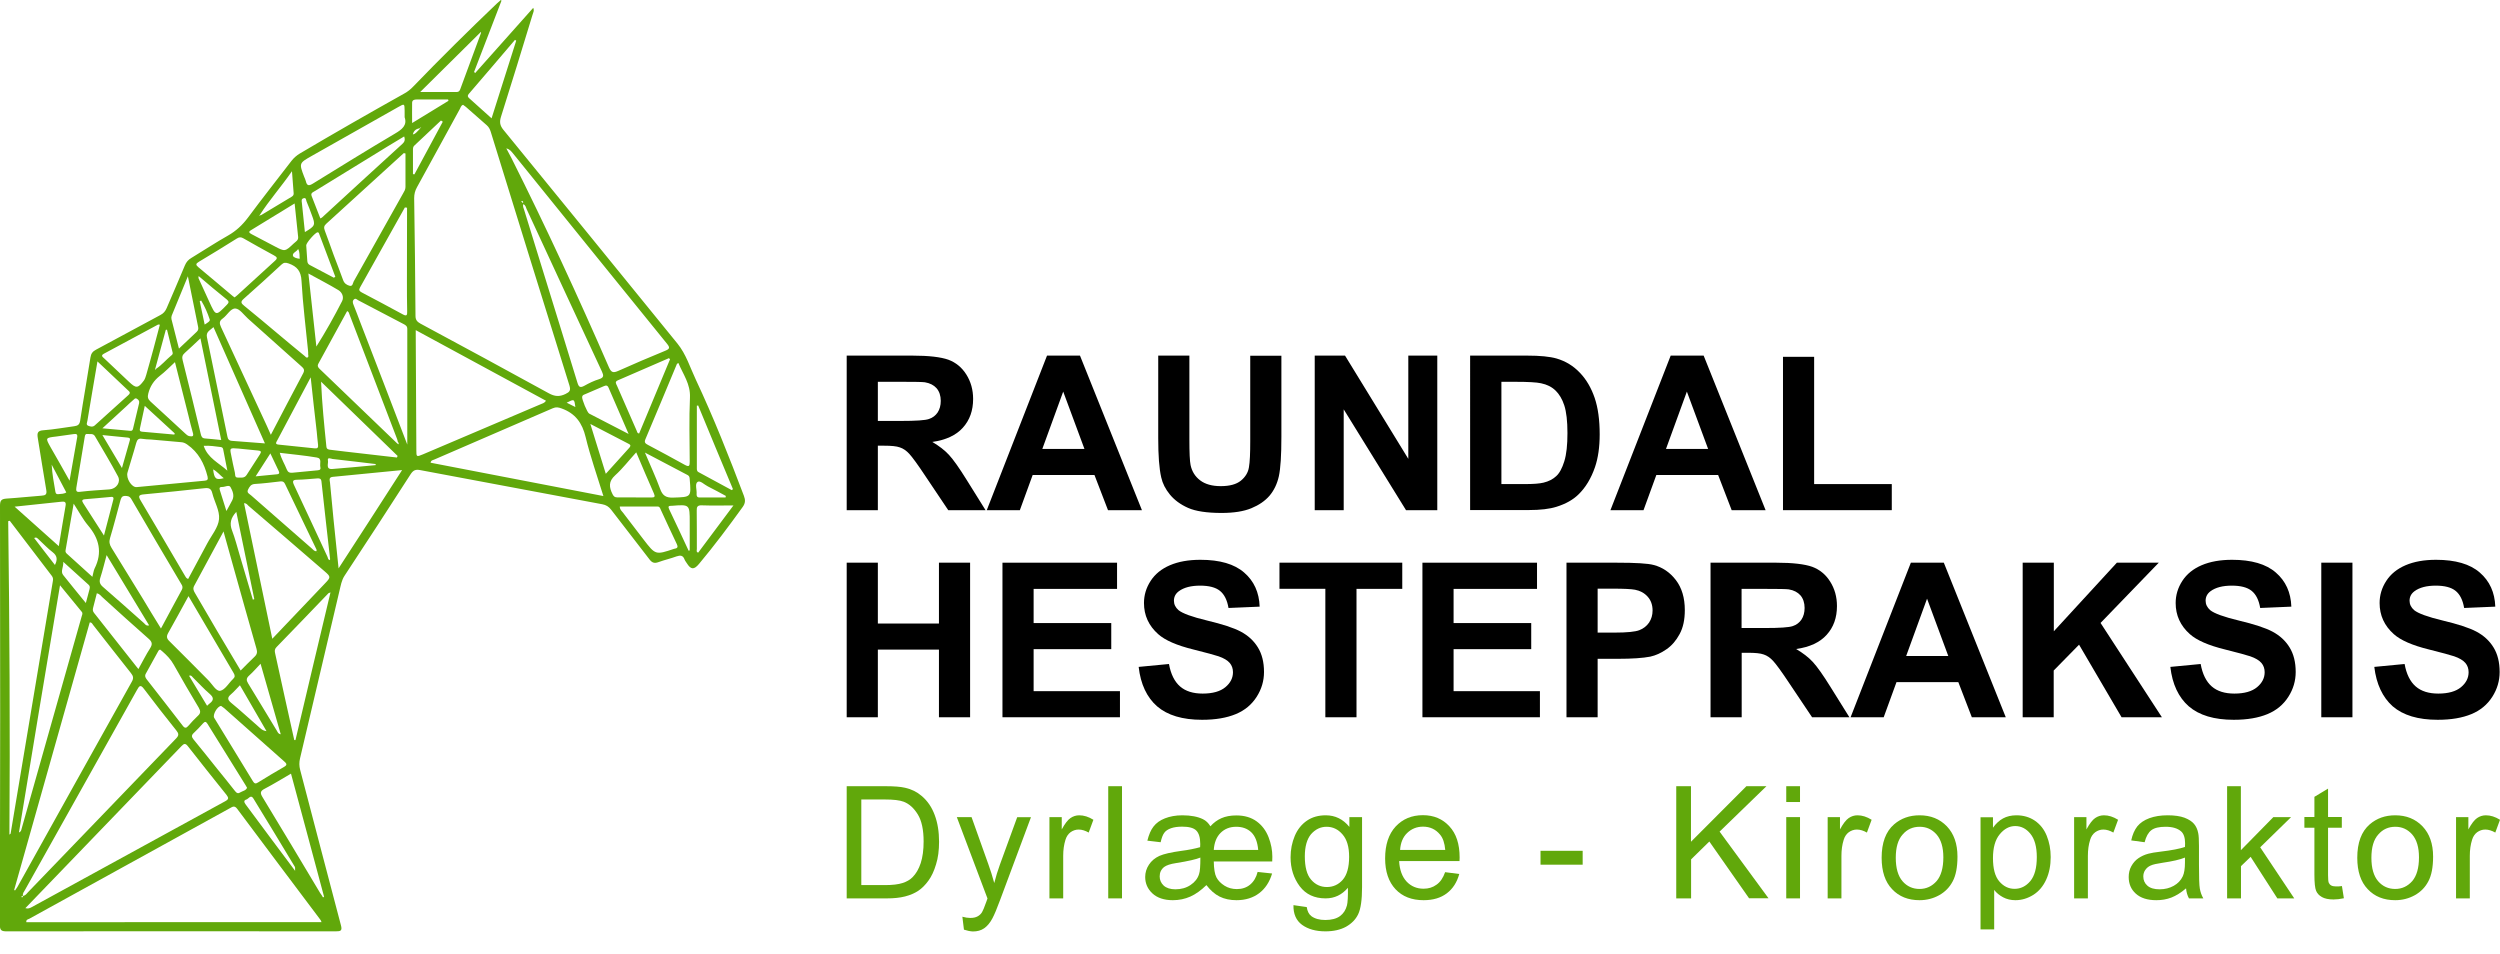 <?xml version="1.0" encoding="utf-8"?>
<!-- Generator: Adobe Illustrator 25.2.3, SVG Export Plug-In . SVG Version: 6.00 Build 0)  -->
<svg version="1.1" id="Layer_1" xmlns="http://www.w3.org/2000/svg" xmlns:xlink="http://www.w3.org/1999/xlink" x="0px" y="0px"
	 viewBox="0 0 2070.4 790" style="enable-background:new 0 0 2070.4 790;" xml:space="preserve">
<style type="text/css">
	.st0{fill:#61A80B;}
</style>
<g>
	<g>
		<path d="M701.2,422.5v-128h54.4c13.7,0,23.6,1.2,29.8,3.4c6.2,2.3,11.2,6.4,14.9,12.3c3.7,5.9,5.6,12.6,5.6,20.2
			c0,9.6-2.8,17.5-8.5,23.8c-5.6,6.3-14.1,10.2-25.3,11.8c5.6,3.3,10.2,6.8,13.8,10.7c3.6,3.9,8.5,10.8,14.7,20.8l15.6,25h-30.9
			l-18.7-27.9c-6.6-10-11.2-16.2-13.6-18.8c-2.4-2.6-5-4.4-7.8-5.3c-2.7-1-7.1-1.4-13-1.4H727v53.4H701.2z M727,348.6h19.1
			c12.4,0,20.1-0.5,23.2-1.6c3.1-1,5.5-2.9,7.2-5.4c1.7-2.6,2.6-5.8,2.6-9.6c0-4.3-1.2-7.8-3.4-10.4c-2.3-2.6-5.5-4.3-9.7-5
			c-2.1-0.3-8.4-0.4-18.9-0.4H727V348.6z"/>
		<path d="M945.7,422.5h-28.1l-11.2-29.1h-51.2l-10.6,29.1h-27.4l49.9-128h27.3L945.7,422.5z M898.1,371.8l-17.6-47.5l-17.3,47.5
			H898.1z"/>
		<path d="M959.2,294.5H985v69.3c0,11,0.3,18.1,1,21.4c1.1,5.2,3.7,9.4,7.9,12.6c4.2,3.2,9.9,4.8,17.1,4.8c7.3,0,12.9-1.5,16.6-4.5
			c3.7-3,6-6.7,6.7-11c0.8-4.4,1.1-11.6,1.1-21.7v-70.8h25.8v67.2c0,15.4-0.7,26.2-2.1,32.6c-1.4,6.3-4,11.7-7.7,16.1
			c-3.8,4.4-8.8,7.8-15.1,10.4c-6.3,2.6-14.5,3.9-24.6,3.9c-12.2,0-21.5-1.4-27.8-4.2c-6.3-2.8-11.3-6.5-15-11
			c-3.7-4.5-6.1-9.2-7.2-14.2c-1.7-7.3-2.5-18.2-2.5-32.5V294.5z"/>
		<path d="M1088.8,422.5v-128h25.1l52.4,85.5v-85.5h24v128h-25.9l-51.6-83.5v83.5H1088.8z"/>
		<path d="M1217.5,294.5h47.2c10.7,0,18.8,0.8,24.4,2.4c7.5,2.2,13.9,6.1,19.3,11.8c5.4,5.6,9.4,12.6,12.2,20.7
			c2.8,8.2,4.2,18.3,4.2,30.3c0,10.5-1.3,19.6-3.9,27.2c-3.2,9.3-7.8,16.9-13.7,22.6c-4.5,4.4-10.5,7.8-18.2,10.2
			c-5.7,1.8-13.3,2.7-22.9,2.7h-48.6V294.5z M1243.4,316.1v84.8h19.3c7.2,0,12.4-0.4,15.6-1.2c4.2-1,7.7-2.8,10.4-5.3
			c2.8-2.5,5-6.6,6.8-12.4s2.6-13.5,2.6-23.4c0-9.9-0.9-17.5-2.6-22.8c-1.7-5.3-4.2-9.4-7.3-12.4c-3.1-3-7.1-5-12-6
			c-3.6-0.8-10.7-1.2-21.2-1.2H1243.4z"/>
		<path d="M1462.2,422.5h-28.1l-11.2-29.1h-51.2l-10.6,29.1h-27.4l49.9-128h27.3L1462.2,422.5z M1414.6,371.8l-17.6-47.5l-17.3,47.5
			H1414.6z"/>
		<path d="M1476.6,422.5V295.5h25.8v105.4h64.3v21.6H1476.6z"/>
		<path d="M701.2,594V466H727v50.4h50.6V466h25.8v128h-25.8v-56H727v56H701.2z"/>
		<path d="M830.2,594V466h94.9v21.7h-69.1V516h64.3v21.6h-64.3v34.8h71.5V594H830.2z"/>
		<path d="M943,552.3l25.1-2.4c1.5,8.4,4.6,14.6,9.2,18.6c4.6,4,10.9,5.9,18.7,5.9c8.3,0,14.6-1.8,18.8-5.3
			c4.2-3.5,6.3-7.6,6.3-12.4c0-3-0.9-5.6-2.7-7.7c-1.8-2.1-4.9-4-9.3-5.5c-3-1-9.9-2.9-20.7-5.6c-13.9-3.4-23.6-7.7-29.2-12.7
			c-7.9-7-11.8-15.6-11.8-25.8c0-6.5,1.8-12.6,5.5-18.3c3.7-5.7,9-10,16-13c7-3,15.4-4.5,25.2-4.5c16.1,0,28.2,3.5,36.3,10.6
			c8.1,7,12.4,16.4,12.8,28.2l-25.8,1.1c-1.1-6.6-3.5-11.3-7.1-14.2c-3.6-2.9-9.1-4.3-16.4-4.3c-7.5,0-13.4,1.5-17.6,4.6
			c-2.7,2-4.1,4.6-4.1,7.9c0,3,1.3,5.6,3.8,7.8c3.3,2.7,11.2,5.6,23.7,8.6s21.9,6,27.9,9.2c6,3.2,10.7,7.5,14.1,13
			c3.4,5.5,5.1,12.3,5.1,20.4c0,7.3-2,14.2-6.1,20.6c-4.1,6.4-9.8,11.2-17.3,14.3c-7.5,3.1-16.7,4.7-27.9,4.7
			c-16.2,0-28.6-3.7-37.3-11.2C949.8,577.5,944.6,566.6,943,552.3z"/>
		<path d="M1097.6,594V487.6h-38V466h101.7v21.7h-37.9V594H1097.6z"/>
		<path d="M1178,594V466h94.9v21.7h-69.1V516h64.3v21.6h-64.3v34.8h71.5V594H1178z"/>
		<path d="M1297.3,594V466h41.5c15.7,0,26,0.6,30.7,1.9c7.3,1.9,13.5,6.1,18.4,12.5c4.9,6.4,7.4,14.7,7.4,24.9
			c0,7.9-1.4,14.5-4.3,19.8c-2.9,5.4-6.5,9.6-10.9,12.6c-4.4,3.1-8.9,5.1-13.4,6.1c-6.2,1.2-15.1,1.8-26.8,1.8h-16.8V594H1297.3z
			 M1323.1,487.6v36.3h14.1c10.2,0,17-0.7,20.4-2c3.4-1.3,6.1-3.4,8.1-6.3c1.9-2.9,2.9-6.2,2.9-10c0-4.7-1.4-8.5-4.1-11.5
			c-2.7-3-6.2-4.9-10.4-5.7c-3.1-0.6-9.3-0.9-18.6-0.9H1323.1z"/>
		<path d="M1416.6,594V466h54.4c13.7,0,23.6,1.2,29.8,3.4c6.2,2.3,11.2,6.4,14.9,12.3c3.7,5.9,5.6,12.6,5.6,20.2
			c0,9.6-2.8,17.5-8.5,23.8c-5.6,6.3-14.1,10.2-25.3,11.8c5.6,3.3,10.2,6.8,13.8,10.7c3.6,3.9,8.5,10.8,14.7,20.8l15.6,25h-30.9
			l-18.7-27.9c-6.6-10-11.2-16.2-13.6-18.8c-2.4-2.6-5-4.4-7.8-5.3c-2.7-1-7.1-1.4-13-1.4h-5.2V594H1416.6z M1442.4,520.1h19.1
			c12.4,0,20.1-0.5,23.2-1.6c3.1-1,5.5-2.9,7.2-5.4c1.7-2.6,2.6-5.8,2.6-9.6c0-4.3-1.2-7.8-3.4-10.4c-2.3-2.6-5.5-4.3-9.7-5
			c-2.1-0.3-8.4-0.4-18.9-0.4h-20.2V520.1z"/>
		<path d="M1661.1,594H1633l-11.2-29.1h-51.2l-10.6,29.1h-27.4l49.9-128h27.3L1661.1,594z M1613.5,543.3l-17.6-47.5l-17.3,47.5
			H1613.5z"/>
		<path d="M1675.1,594V466h25.8v56.8l52.2-56.8h34.7l-48.2,49.9l50.8,78.1h-33.4l-35.2-60.1l-21,21.4V594H1675.1z"/>
		<path d="M1797.4,552.3l25.1-2.4c1.5,8.4,4.6,14.6,9.2,18.6c4.6,4,10.9,5.9,18.7,5.9c8.3,0,14.6-1.8,18.8-5.3
			c4.2-3.5,6.3-7.6,6.3-12.4c0-3-0.9-5.6-2.7-7.7c-1.8-2.1-4.9-4-9.3-5.5c-3-1-9.9-2.9-20.7-5.6c-13.9-3.4-23.6-7.7-29.2-12.7
			c-7.9-7-11.8-15.6-11.8-25.8c0-6.5,1.8-12.6,5.5-18.3c3.7-5.7,9-10,16-13c7-3,15.4-4.5,25.2-4.5c16.1,0,28.2,3.5,36.3,10.6
			c8.1,7,12.4,16.4,12.8,28.2l-25.8,1.1c-1.1-6.6-3.5-11.3-7.1-14.2c-3.6-2.9-9.1-4.3-16.4-4.3c-7.5,0-13.4,1.5-17.6,4.6
			c-2.7,2-4.1,4.6-4.1,7.9c0,3,1.3,5.6,3.8,7.8c3.3,2.7,11.2,5.6,23.7,8.6s21.9,6,27.9,9.2c6,3.2,10.7,7.5,14.1,13
			c3.4,5.5,5.1,12.3,5.1,20.4c0,7.3-2,14.2-6.1,20.6c-4.1,6.4-9.8,11.2-17.3,14.3c-7.5,3.1-16.7,4.7-27.9,4.7
			c-16.2,0-28.6-3.7-37.3-11.2C1804.2,577.5,1799,566.6,1797.4,552.3z"/>
		<path d="M1922.4,594V466h25.8v128H1922.4z"/>
		<path d="M1966.3,552.3l25.1-2.4c1.5,8.4,4.6,14.6,9.2,18.6c4.6,4,10.9,5.9,18.7,5.9c8.3,0,14.6-1.8,18.8-5.3
			c4.2-3.5,6.3-7.6,6.3-12.4c0-3-0.9-5.6-2.7-7.7c-1.8-2.1-4.9-4-9.3-5.5c-3-1-9.9-2.9-20.7-5.6c-13.9-3.4-23.6-7.7-29.2-12.7
			c-7.9-7-11.8-15.6-11.8-25.8c0-6.5,1.8-12.6,5.5-18.3c3.7-5.7,9-10,16-13c7-3,15.4-4.5,25.2-4.5c16.1,0,28.2,3.5,36.3,10.6
			c8.1,7,12.4,16.4,12.8,28.2l-25.8,1.1c-1.1-6.6-3.5-11.3-7.1-14.2c-3.6-2.9-9.1-4.3-16.4-4.3c-7.5,0-13.4,1.5-17.6,4.6
			c-2.7,2-4.1,4.6-4.1,7.9c0,3,1.3,5.6,3.8,7.8c3.3,2.7,11.2,5.6,23.7,8.6s21.9,6,27.9,9.2c6,3.2,10.7,7.5,14.1,13
			c3.4,5.5,5.1,12.3,5.1,20.4c0,7.3-2,14.2-6.1,20.6c-4.1,6.4-9.8,11.2-17.3,14.3c-7.5,3.1-16.7,4.7-27.9,4.7
			c-16.2,0-28.6-3.7-37.3-11.2C1973.2,577.5,1968,566.6,1966.3,552.3z"/>
	</g>
	<g>
		<path class="st0" d="M701.2,744v-92.9h31.9c7.2,0,12.7,0.4,16.5,1.3c5.3,1.2,9.8,3.4,13.6,6.7c4.9,4.1,8.5,9.4,10.9,15.9
			c2.4,6.4,3.6,13.8,3.6,22.1c0,7.1-0.8,13.3-2.5,18.7c-1.6,5.4-3.7,10-6.3,13.5c-2.6,3.6-5.4,6.4-8.4,8.4c-3,2-6.7,3.6-11,4.7
			c-4.3,1.1-9.3,1.6-14.9,1.6H701.2z M713.4,733h19.7c6.1,0,10.9-0.6,14.3-1.7c3.5-1.1,6.2-2.7,8.3-4.8c2.9-2.9,5.2-6.8,6.8-11.7
			c1.6-4.9,2.4-10.9,2.4-17.9c0-9.7-1.6-17.2-4.8-22.4c-3.2-5.2-7-8.7-11.6-10.5c-3.3-1.3-8.6-1.9-15.8-1.9h-19.4V733z"/>
		<path class="st0" d="M798.3,769.9l-1.3-10.7c2.5,0.7,4.6,1,6.5,1c2.5,0,4.5-0.4,6.1-1.3c1.5-0.8,2.8-2,3.7-3.5
			c0.7-1.1,1.9-4,3.5-8.5c0.2-0.6,0.5-1.6,1-2.8l-25.4-67.4h12.2l13.9,39c1.8,4.9,3.4,10.1,4.9,15.6c1.3-5.2,2.9-10.3,4.7-15.3
			l14.3-39.2h11.4l-25.5,68.4c-2.7,7.4-4.9,12.5-6.4,15.3c-2,3.8-4.3,6.5-6.9,8.3c-2.6,1.8-5.7,2.6-9.3,2.6
			C803.5,771.3,801,770.8,798.3,769.9z"/>
		<path class="st0" d="M869.1,744v-67.3h10.2v10.2c2.6-4.8,5-7.9,7.2-9.4c2.2-1.5,4.6-2.3,7.3-2.3c3.8,0,7.7,1.2,11.7,3.7l-3.9,10.6
			c-2.8-1.6-5.6-2.5-8.3-2.5c-2.5,0-4.7,0.8-6.7,2.2c-2,1.5-3.4,3.6-4.2,6.2c-1.3,4.1-1.9,8.5-1.9,13.3V744H869.1z"/>
		<path class="st0" d="M917.8,744v-92.9h11.4V744H917.8z"/>
		<path class="st0" d="M1053.5,723.4c-2.1,7.1-5.7,12.5-10.7,16.3c-5,3.8-11.3,5.8-18.8,5.8c-5.3,0-10-1-14-3c-4-2-7.6-5.2-10.9-9.5
			c-4.4,4.3-8.8,7.5-13.3,9.5c-4.5,2-9.3,3-14.5,3c-7.2,0-12.9-1.9-16.9-5.6c-4-3.7-6-8.3-6-13.6c0-3.6,1-7,3.1-10.2
			c2.1-3.2,5-5.6,8.7-7.3c3.7-1.6,9.7-3,17.8-4.1c6.3-0.8,11.6-1.9,15.9-3.1c0-1.1,0.1-1.9,0.1-2.6c0-5.3-1.1-9-3.3-11.2
			s-6.1-3.2-11.6-3.2c-3.7,0-6.7,0.4-9.3,1.3c-2.5,0.9-4.4,2.1-5.6,3.8c-1.2,1.6-2.2,4.2-3,7.8l-11-1.3c1.2-4.9,2.9-8.9,5.1-11.7
			c2.2-2.9,5.4-5.2,9.5-6.8c4.1-1.6,8.9-2.5,14.4-2.5c7,0,12.7,1.1,17,3.2c2.5,1.2,4.6,3.2,6.2,5.9c2.7-3,5.7-5.2,9.1-6.7
			c3.4-1.5,7.5-2.3,12.4-2.3c6.8,0,12.4,1.7,16.9,5c4.5,3.3,7.7,7.7,9.8,13.1c2.1,5.4,3.1,10.8,3.1,16.1c0,0.8,0,2.1-0.1,3.9h-48.4
			c0.1,6.1,0.8,10.5,2.2,13.2c1.4,2.7,3.7,5,6.7,6.9s6.5,2.8,10.2,2.8c4.3,0,8-1.2,11-3.7c3-2.5,5.1-6,6.2-10.5L1053.5,723.4z
			 M994.1,710.2c-3.3,1.4-10.1,3-20.3,4.6c-4.6,0.7-7.8,1.8-9.7,3.2c-2.5,2-3.7,4.6-3.7,7.8c0,3,1.1,5.5,3.3,7.6
			c2.2,2,5.5,3.1,9.7,3.1c4.8,0,9.1-1.2,12.6-3.6c3.6-2.4,5.9-5.4,7-9C993.8,721.7,994.1,717.2,994.1,710.2z M1005.2,703.9h36.8
			c-0.6-6.7-2.5-11.5-5.7-14.6c-3.2-3.1-7.4-4.6-12.5-4.6c-5.3,0-9.6,1.7-13,5.1C1007.5,693.1,1005.6,697.8,1005.2,703.9z"/>
		<path class="st0" d="M1071.2,749.6l11,1.6c0.5,3.4,1.7,5.9,3.8,7.5c2.8,2.1,6.7,3.2,11.5,3.2c5.3,0,9.3-1.1,12.2-3.2
			c2.9-2.1,4.8-5.1,5.8-8.9c0.6-2.3,0.9-7.2,0.8-14.6c-5,5.9-11.1,8.8-18.5,8.8c-9.2,0-16.3-3.3-21.4-10c-5-6.7-7.6-14.7-7.6-24
			c0-6.4,1.2-12.3,3.5-17.8c2.3-5.4,5.7-9.6,10.1-12.6c4.4-3,9.6-4.4,15.5-4.4c7.9,0,14.4,3.2,19.6,9.6v-8.1h10.5v58.1
			c0,10.5-1.1,17.9-3.2,22.3c-2.1,4.4-5.5,7.8-10.1,10.4c-4.6,2.5-10.3,3.8-17,3.8c-8,0-14.4-1.8-19.4-5.4
			C1073.4,762.3,1071,756.8,1071.2,749.6z M1080.6,709.2c0,8.8,1.7,15.3,5.2,19.3c3.5,4.1,7.9,6.1,13.1,6.1c5.2,0,9.6-2,13.1-6
			c3.5-4,5.3-10.4,5.3-19c0-8.2-1.8-14.4-5.5-18.6c-3.6-4.2-8-6.3-13.2-6.3c-5,0-9.3,2.1-12.9,6.2
			C1082.4,694.9,1080.6,701,1080.6,709.2z"/>
		<path class="st0" d="M1196.8,722.3l11.7,1.5c-1.9,6.9-5.3,12.2-10.3,16c-5,3.8-11.4,5.7-19.2,5.7c-9.8,0-17.6-3-23.3-9.1
			s-8.6-14.6-8.6-25.5c0-11.3,2.9-20.1,8.7-26.4c5.8-6.2,13.3-9.4,22.6-9.4c9,0,16.3,3.1,21.9,9.2c5.7,6.1,8.5,14.7,8.5,25.8
			c0,0.7,0,1.7-0.1,3h-50c0.4,7.4,2.5,13,6.2,17c3.7,3.9,8.4,5.9,14,5.9c4.2,0,7.7-1.1,10.7-3.3
			C1192.7,730.6,1195.1,727.1,1196.8,722.3z M1159.5,703.9h37.4c-0.5-5.7-1.9-9.9-4.3-12.7c-3.6-4.4-8.3-6.6-14.1-6.6
			c-5.2,0-9.6,1.8-13.2,5.3C1161.8,693.3,1159.9,698,1159.5,703.9z"/>
		<path class="st0" d="M1275.8,716.1v-11.5h34.9v11.5H1275.8z"/>
		<path class="st0" d="M1388.2,744v-92.9h12.2v46l45.9-46h16.6l-38.8,37.6l40.5,55.2h-16.1l-32.9-47l-15.1,14.8V744H1388.2z"/>
		<path class="st0" d="M1479.3,664.2v-13.1h11.4v13.1H1479.3z M1479.3,744v-67.3h11.4V744H1479.3z"/>
		<path class="st0" d="M1513.6,744v-67.3h10.2v10.2c2.6-4.8,5-7.9,7.2-9.4c2.2-1.5,4.6-2.3,7.3-2.3c3.8,0,7.7,1.2,11.7,3.7
			l-3.9,10.6c-2.8-1.6-5.6-2.5-8.3-2.5c-2.5,0-4.7,0.8-6.7,2.2c-2,1.5-3.4,3.6-4.2,6.2c-1.3,4.1-1.9,8.5-1.9,13.3V744H1513.6z"/>
		<path class="st0" d="M1558.3,710.4c0-12.5,3.4-21.7,10.3-27.7c5.8-5,12.8-7.5,21.1-7.5c9.2,0,16.7,3,22.6,9.1
			c5.8,6.1,8.8,14.4,8.8,25.1c0,8.7-1.3,15.5-3.9,20.4c-2.6,5-6.3,8.8-11.3,11.6c-4.9,2.7-10.3,4.1-16.2,4.1c-9.4,0-17-3-22.7-9.1
			C1561.2,730.4,1558.3,721.7,1558.3,710.4z M1570,710.4c0,8.6,1.9,15.1,5.6,19.4c3.7,4.3,8.5,6.4,14.1,6.4c5.6,0,10.3-2.2,14.1-6.5
			c3.7-4.3,5.6-10.9,5.6-19.7c0-8.3-1.9-14.6-5.6-18.9c-3.8-4.3-8.4-6.4-14-6.4c-5.7,0-10.4,2.1-14.1,6.4
			C1571.9,695.3,1570,701.7,1570,710.4z"/>
		<path class="st0" d="M1640.2,769.8v-93h10.3v8.7c2.4-3.4,5.2-6,8.3-7.7c3.1-1.7,6.8-2.6,11.2-2.6c5.7,0,10.8,1.5,15.1,4.4
			c4.4,3,7.7,7.1,9.9,12.5c2.2,5.4,3.3,11.3,3.3,17.7c0,6.9-1.2,13.1-3.7,18.6c-2.5,5.5-6,9.7-10.7,12.7c-4.7,2.9-9.6,4.4-14.8,4.4
			c-3.8,0-7.2-0.8-10.2-2.4c-3-1.6-5.5-3.6-7.4-6.1v32.7H1640.2z M1650.5,710.7c0,8.7,1.7,15.1,5.2,19.2c3.5,4.1,7.7,6.2,12.7,6.2
			c5,0,9.4-2.1,13-6.4c3.6-4.3,5.4-10.9,5.4-19.9c0-8.6-1.8-15-5.3-19.3c-3.5-4.3-7.7-6.4-12.6-6.4c-4.8,0-9.1,2.3-12.8,6.8
			C1652.3,695.5,1650.5,702.1,1650.5,710.7z"/>
		<path class="st0" d="M1717.7,744v-67.3h10.2v10.2c2.6-4.8,5-7.9,7.2-9.4c2.2-1.5,4.6-2.3,7.3-2.3c3.8,0,7.7,1.2,11.7,3.7
			l-3.9,10.6c-2.8-1.6-5.6-2.5-8.3-2.5c-2.5,0-4.7,0.8-6.7,2.2c-2,1.5-3.4,3.6-4.2,6.2c-1.3,4.1-1.9,8.5-1.9,13.3V744H1717.7z"/>
		<path class="st0" d="M1810.4,735.7c-4.2,3.6-8.3,6.1-12.1,7.6c-3.9,1.5-8.1,2.2-12.5,2.2c-7.4,0-13-1.8-17-5.4
			c-4-3.6-5.9-8.2-5.9-13.8c0-3.3,0.7-6.3,2.2-9c1.5-2.7,3.4-4.9,5.9-6.6c2.4-1.6,5.1-2.9,8.2-3.7c2.2-0.6,5.6-1.2,10.1-1.7
			c9.2-1.1,15.9-2.4,20.2-3.9c0-1.6,0.1-2.6,0.1-3c0-4.6-1.1-7.9-3.2-9.8c-2.9-2.6-7.2-3.9-12.9-3.9c-5.3,0-9.3,0.9-11.8,2.8
			c-2.5,1.9-4.4,5.2-5.6,10l-11.1-1.5c1-4.8,2.7-8.6,5-11.6c2.3-2.9,5.7-5.2,10-6.8c4.4-1.6,9.4-2.4,15.2-2.4c5.7,0,10.4,0.7,13.9,2
			c3.6,1.4,6.2,3.1,7.9,5.1c1.7,2,2.9,4.6,3.5,7.8c0.4,1.9,0.6,5.4,0.6,10.5v15.2c0,10.6,0.2,17.3,0.7,20.1c0.5,2.8,1.4,5.5,2.9,8.1
			h-11.9C1811.5,741.6,1810.7,738.9,1810.4,735.7z M1809.5,710.2c-4.1,1.7-10.3,3.1-18.5,4.3c-4.7,0.7-8,1.4-9.9,2.3
			c-1.9,0.8-3.4,2.1-4.5,3.7c-1.1,1.6-1.6,3.4-1.6,5.4c0,3,1.1,5.6,3.4,7.6c2.3,2,5.6,3,10.1,3c4.4,0,8.3-1,11.7-2.9
			c3.4-1.9,5.9-4.5,7.5-7.9c1.2-2.6,1.8-6.4,1.8-11.4V710.2z"/>
		<path class="st0" d="M1844.4,744v-92.9h11.4v53l26.9-27.4h14.7l-25.6,25l28.2,42.3h-14l-22.1-34.4l-8,7.7V744H1844.4z"/>
		<path class="st0" d="M1939.5,733.8l1.6,10.1c-3.2,0.7-6.1,1-8.6,1c-4.1,0-7.3-0.7-9.6-2c-2.3-1.3-3.9-3-4.8-5.2
			c-0.9-2.1-1.4-6.6-1.4-13.5v-38.7h-8.3v-8.9h8.3v-16.7l11.3-6.8v23.5h11.4v8.9h-11.4v39.3c0,3.3,0.2,5.3,0.6,6.3
			c0.4,0.9,1.1,1.7,2,2.2c0.9,0.5,2.2,0.8,3.9,0.8C1935.8,734.2,1937.5,734.1,1939.5,733.8z"/>
		<path class="st0" d="M1952.2,710.4c0-12.5,3.4-21.7,10.3-27.7c5.8-5,12.8-7.5,21.1-7.5c9.2,0,16.7,3,22.6,9.1
			c5.8,6.1,8.8,14.4,8.8,25.1c0,8.7-1.3,15.5-3.9,20.4c-2.6,5-6.3,8.8-11.3,11.6c-4.9,2.7-10.3,4.1-16.2,4.1c-9.4,0-17-3-22.7-9.1
			C1955.1,730.4,1952.2,721.7,1952.2,710.4z M1963.9,710.4c0,8.6,1.9,15.1,5.6,19.4c3.7,4.3,8.5,6.4,14.1,6.4
			c5.6,0,10.3-2.2,14.1-6.5c3.7-4.3,5.6-10.9,5.6-19.7c0-8.3-1.9-14.6-5.6-18.9c-3.8-4.3-8.4-6.4-14-6.4c-5.7,0-10.4,2.1-14.1,6.4
			C1965.8,695.3,1963.9,701.7,1963.9,710.4z"/>
		<path class="st0" d="M2034,744v-67.3h10.2v10.2c2.6-4.8,5-7.9,7.2-9.4c2.2-1.5,4.6-2.3,7.3-2.3c3.8,0,7.7,1.2,11.7,3.7l-3.9,10.6
			c-2.8-1.6-5.6-2.5-8.3-2.5c-2.5,0-4.7,0.8-6.7,2.2c-2,1.5-3.4,3.6-4.2,6.2c-1.3,4.1-1.9,8.5-1.9,13.3V744H2034z"/>
	</g>
	<g>
		<path class="st0" d="M415.3,0.6c-7.6,19.7-15.1,39.3-22.7,59c0.3,0.3,0.6,0.6,0.9,0.9c16-17.9,31.9-35.8,48.1-54
			c1.1,2.5-0.2,4.1-0.6,5.8c-8.6,28.2-17.2,56.3-26.1,84.4c-1.3,4.2-1,7.1,1.9,10.7c48.2,59,96.3,118.1,144.3,177.2
			c7.1,8.8,10.4,19.7,15.1,29.7c14.8,31.5,27.6,63.9,39.9,96.4c1.3,3.4,1.2,6-1,9.1c-11.6,16.1-23.5,32-36.2,47.2
			c-4.2,5-6.7,4.9-10.2-0.7c-0.6-1-1.4-1.9-1.8-3c-1.3-3.5-3.5-3.6-6.7-2.5c-4.9,1.8-9.9,2.9-14.8,4.7c-3.3,1.2-5.3,0.7-7.5-2.2
			c-10.5-13.8-21.3-27.4-31.8-41.2c-2-2.6-4.2-3.9-7.3-4.5c-50.3-9.4-100.6-18.8-150.9-28.3c-3.7-0.7-5.6,0.1-7.7,3.2
			c-18.1,28.2-36.4,56.2-54.8,84.2c-2.6,3.9-3.2,8.3-4.3,12.7c-10.9,46.2-21.7,92.3-32.6,138.5c-0.8,3.4-0.8,6.4,0.1,9.8
			c11.3,42.8,22.3,85.6,33.7,128.4c1.3,4.7-0.1,5.2-4.2,5.2c-90.9-0.1-181.7-0.1-272.6,0c-4.2,0-5.7-0.8-5.6-5.4
			C0.2,650.2,0.2,534.5,0,418.8c0-4.5,1.3-5.6,5.5-5.9c9.6-0.6,19.3-1.7,28.9-2.4c3.3-0.2,4.6-1,3.9-4.8c-2.5-14.3-4.6-28.6-7-42.9
			c-0.7-4.2-0.2-6.2,4.8-6.5c8.5-0.6,16.8-2.2,25.3-3.3c3-0.4,4.5-1.3,5-4.7c2.6-17.4,5.8-34.8,8.5-52.3c0.5-3.2,1.8-4.9,4.6-6.4
			c17.8-9.5,35.5-19.2,53.3-28.7c2.5-1.3,4.1-3.1,5.2-5.7c5-11.8,10.2-23.5,15.1-35.4c1.2-2.8,2.8-4.7,5.4-6.2
			c10.1-6.1,20-12.7,30.3-18.5c6.7-3.8,11.9-8.7,16.5-14.8c11.8-15.9,24.1-31.5,36.2-47.2c1.9-2.4,4.1-4.3,6.7-5.9
			c28.7-17,57.6-33.5,86.7-49.8c2.7-1.5,5-3.3,7.1-5.5c22.7-23.5,45.9-46.5,69.6-69.1c1.1-1,2.2-1.9,3.3-2.9
			C414.9,0.2,415.1,0.4,415.3,0.6z M348.3,106.2c-3.4,0.2-5.6,1.8-6.4,5.1c1.1-0.1,1.9-0.7,2.6-1.3c1.3-1.2,2.5-2.6,3.7-3.8
			c0.2-0.2,0.4-0.4,0.6-0.6c-0.2,0-0.3-0.1-0.5-0.1C347.9,105.7,347.9,105.9,348.3,106.2z M129.3,305.4c4.6-3,8.1-7.3,12.3-10.8
			c0.8-0.6,1.7-1.3,1.4-2.5c-1.5-6.4-3.1-12.8-4.7-19.1c-0.3,0.1-0.7,0.1-1,0.2c-2.9,10.6-5.7,21.1-8.6,31.7c-0.1,0.4-0.3,1-0.2,1.1
			C129.1,306.3,129.2,305.7,129.3,305.4z M215.1,178.1c0.3,0.1,0.7,0.3,0.9,0.2c8.5-5.1,17-10.3,25.6-15.4c1.1-0.7,1.7-1.5,1.6-2.8
			c-0.4-5.6-0.9-11.3-1.4-18.3C232.7,154.9,223,165.8,215.1,178.1c-0.2,0.2-1,0.1-0.2,0.7C215,178.6,215.1,178.4,215.1,178.1z
			 M328.6,366.9c0.4,0.4,0.9,0.7,1.3,1.1c0.5-0.8,0.3-1.4-0.4-1.9c-0.2-0.8-0.3-1.6-0.6-2.4c-13.1-34.4-26.2-68.7-39.4-103.1
			c-0.4-1.1-0.5-2.3-2-3c-7.9,14.4-15.8,28.9-23.7,43.3c-1.2,2.1-0.5,3.3,1,4.7c3.3,3.1,6.5,6.2,9.7,9.3
			C292.5,332.3,310.5,349.6,328.6,366.9z M383.5,86.8c-1.8,0.6-2,2.3-2.7,3.5c-11.9,21.6-23.6,43.3-35.5,64.8
			c-1.6,2.9-2.3,5.7-2.3,9c0.5,32.5,0.9,65,1.1,97.5c0,3.4,1.4,4.9,4.1,6.4c35.5,19.1,71,38.3,106.3,57.7c4.9,2.7,8.8,3,13.8,0.6
			c3.5-1.7,4.5-2.9,3.3-7c-21.9-70-43.5-140.1-65.2-210.2c-0.7-2.2-1.6-3.9-3.3-5.4c-5.8-5-11.5-10.1-17.3-15.2
			C385.1,87.9,384.3,87.4,383.5,86.8z M266.3,763.7c-0.5-1.1-0.6-1.6-0.9-1.9c-23-30.6-46.1-61.3-69-92c-2.1-2.8-3.7-1.8-5.8-0.6
			c-55.5,30.6-110.9,61.1-166.4,91.7c-1,0.5-2.7,0.6-2.4,2.8C103.1,763.7,184.4,763.7,266.3,763.7z M21,752.1c2.2,0.7,3.7,0,5.2-0.8
			c53.4-29.3,106.9-58.6,160.4-87.8c2.9-1.6,2.9-2.7,1-5.2c-10.8-13.4-21.4-26.8-32-40.3c-2-2.6-3.2-2.3-5.3-0.1
			C107.4,662.5,64.4,707.1,21,752.1z M344.3,273.4c0,2.4,0,3.9,0,5.3c0.2,31.3,0.3,62.7,0.5,94c0,5.8,0.1,5.8,5.4,3.6
			c32.5-13.8,65-27.6,97.5-41.5c1.4-0.6,3.1-0.9,4.5-2.9C416.3,312.4,380.7,293.2,344.3,273.4z M11.7,737.1c0.3,0.1,0.5,0.2,0.8,0.3
			c0.6-0.9,1.3-1.8,1.9-2.8c31.6-56.7,63.1-113.5,94.8-170.1c1.6-2.8,1.2-4.6-0.7-7C98,544.3,87.7,531,77.3,517.8
			c-0.8-1-1.2-2.5-3-2.3C53.4,589.3,32.6,663.2,11.7,737.1z M419.3,122.9c1.6,3.1,3,5.6,4.3,8.1c28.6,57,55.3,114.8,80.7,173.2
			c1.9,4.3,3.5,4.8,7.6,3c12.9-5.8,25.9-11.3,39-16.7c3.6-1.5,4.2-2.5,1.5-5.8c-42.6-52.5-85.1-105.1-127.6-157.7
			C423.4,125.4,422.3,123.6,419.3,122.9z M499.7,410.8c-5.2-16.9-10.8-32.6-14.7-48.8c-2.8-11.7-8.5-19.6-19.8-23.7
			c-2.7-1-4.7-1.4-7.4-0.2c-32.7,14.2-65.4,28.3-98.2,42.5c-1.1,0.5-2.7,0.5-3,2.6C404,392.3,451.3,401.4,499.7,410.8z M18.9,742
			c2.2-0.3,3.1-1.8,4.2-3c40.9-42.5,81.8-85,122.8-127.5c2.5-2.6,2.1-4.1,0.1-6.6c-9-11.3-18-22.7-26.7-34.3
			c-2.9-3.9-3.9-2.7-5.8,0.7C82.6,626.6,51.6,681.8,20.7,737C19.9,738.4,18.7,739.7,18.9,742z M8.1,431.3c-0.4,0.1-0.9,0.2-1.3,0.3
			C7.9,518,8.4,604.3,7.8,691.2c0.8-0.6,1-0.7,1-0.9c11.7-69.7,23.3-139.5,35-209.2c0.3-1.6,0.1-2.9-0.9-4.2
			C31.3,461.8,19.7,446.6,8.1,431.3z M202.1,416.7c7.7,37.2,15.4,74.3,23.4,112.3c15.1-15.9,29.5-30.9,43.8-46
			c4.7-4.9,4.7-5.4-0.4-9.8c-21-18.2-42.1-36.3-63.2-54.4C204.8,417.9,204,416.7,202.1,416.7z M335.8,127.1c-0.5-0.1-1-0.2-1.4-0.3
			c-21.4,19.5-42.8,39-64.2,58.5c-2,1.8-2.1,3.3-1.2,5.7c2.6,6.7,4.8,13.4,7.3,20.1c2.6,7,5.4,13.9,7.9,21c1,2.7,3.1,4,5.4,4.6
			c2.5,0.6,2.6-2.2,3.3-3.6c13.6-24.2,27.2-48.4,40.8-72.7c1-1.7,2.1-3.4,2.1-5.5C335.8,145.7,335.8,136.4,335.8,127.1z
			 M224.3,360.1c9.3-17.7,17.9-34.4,26.8-51c1.5-2.9,0.3-4.1-1.6-5.8c-14.8-13.2-29.5-26.4-44.3-39.6c-3.3-3-6.7-8-10.2-8.2
			c-4-0.3-6.8,5.6-10.6,8.3c-3,2.1-2.7,4.2-1.3,7.2c12.7,27.3,25.3,54.6,38,81.9C222,355,222.9,357.1,224.3,360.1z M133.3,520.5
			c6.1-11.3,11.6-21.7,17.3-32.1c0.9-1.7,0.6-3.1-0.4-4.6c-13.9-23.5-27.8-47-41.5-70.6c-1.4-2.3-3-2.5-5.3-2.5
			c-2.7,0.1-3.1,1.9-3.7,3.8c-2.8,10.4-5.5,20.9-8.6,31.2c-0.9,3-0.4,5.3,1.2,7.9c8.7,14,17.3,28.1,25.9,42.1
			C123,503.8,127.9,511.7,133.3,520.5z M155.8,479.5c5.4-10,10.7-19.8,15.9-29.6c3.5-6.6,9.1-13.1,9.7-20c0.7-6.9-3.8-14.2-5.6-21.5
			c-0.9-3.8-2.8-4.5-6.4-4.1c-16.7,1.8-33.5,3.6-50.2,5.1c-4.4,0.4-4.9,1.5-2.6,5.3c12.3,20.6,24.3,41.3,36.5,62
			C153.7,477.6,154,478.8,155.8,479.5z M199.3,555.3c4.1-4.1,7.8-7.9,11.6-11.5c2.1-2,2.3-3.9,1.5-6.6
			c-6.5-22.5-12.7-45.1-19.1-67.7c-2.6-9.4-5.2-18.8-8.2-29.4c-0.8,1.5-1,1.9-1.2,2.3c-7.7,14.2-15.3,28.5-23,42.6
			c-1.3,2.3-0.7,4,0.5,6c6.2,10.5,12.3,21,18.4,31.5C186.3,533.3,192.7,544.2,199.3,555.3z M15.7,689.4c1.9-0.7,1.9-2.1,2.2-3.1
			c16.6-58.6,33.1-117.1,49.7-175.7c0.4-1.3,1.1-2.6,0.2-3.8c-5.8-7.2-11.7-14.3-18.1-22.1C38.1,553.7,26.9,621.3,15.7,689.4z
			 M337.3,368.2c0-32,0-63.9,0-95.8c0-2.3-1.3-3.1-3-4c-12.5-6.5-25.1-13.2-37.6-19.7c-1-0.5-2.1-2-3.5-0.8
			c-1.5,1.3-1.1,2.9-0.4,4.6c1.9,4.6,3.6,9.3,5.4,14C311.3,300.3,324.3,334.3,337.3,368.2z M333,389.3c-19.9,2-38.6,3.8-57.3,5.6
			c-3.7,0.3-2.6,2.8-2.4,4.8c0.9,10.1,1.9,20.2,2.9,30.3c1.3,13.2,2.7,26.3,4.2,40.7C298.3,443.2,315.4,416.7,333,389.3z
			 M255.1,290.3c-1.8-18.5-4.3-38.1-5.4-57.7c-0.4-8-3.6-11.9-10.6-14.4c-2.6-0.9-4.1-0.9-6.1,1c-10.3,9.5-20.6,19-31.1,28.2
			c-3,2.6-2.2,3.8,0.4,5.9c9.3,7.5,18.5,15.3,27.7,23c7.4,6.2,14.8,12.4,22.3,18.5c0.7,0.6,1.4,1.8,2.5,1.2c1-0.6,0.4-1.8,0.4-2.7
			C255.3,292.7,255.2,292,255.1,290.3z M273.7,490.6c-1.1,0.5-1.5,0.5-1.7,0.7c-14.3,14.9-28.6,29.8-43,44.6
			c-1.7,1.7-1.6,3.3-1.1,5.4c2.6,11.7,5.1,23.4,7.7,35.1c2.7,12.2,5.4,24.3,8.1,36.5c0.3,0,0.7,0,1,0
			C254.2,572.4,263.9,531.8,273.7,490.6z M125.1,364C125.1,364.1,125.1,364.1,125.1,364c-2.5-0.1-5-0.2-7.5-0.6
			c-2.9-0.5-4,0.7-4.8,3.5c-2.2,8.2-4.9,16.2-7.2,24.4c-1.4,4.7,3.4,12.5,7.6,12.1c18.7-1.7,37.4-3.5,56.2-5.3
			c2.3-0.2,3.1-0.9,2.5-3.4c-2.7-10.8-7.5-20.1-16.9-26.6c-1.6-1.1-3.1-1.8-5-1.9C141.7,365.5,133.4,364.7,125.1,364z M433.3,169.1
			c-0.5,1.8,0.3,3.3,0.8,4.8c5,16.2,10,32.4,15,48.6c9.7,31.5,19.5,62.9,29.1,94.4c1.1,3.6,2.2,4.5,5.7,2.6c3.9-2.2,8-4.2,12.3-5.5
			c4-1.3,3.8-3,2.3-6.3c-20.9-44.8-41.6-89.7-62.4-134.6C435.5,171.7,435.3,169.8,433.3,169.1z M561.8,300.6
			c-0.7,0.5-1.1,0.6-1.2,0.8c-8.7,20.9-17.4,41.8-26.2,62.6c-1.1,2.7,0.5,3.5,2.3,4.5c10.1,5.4,20.3,10.8,30.3,16.4
			c3.8,2.1,4.2,1,4.2-2.7c-0.1-17.7-0.6-35.4,0.2-53C571.9,318,565.7,310,561.8,300.6z M156.1,493.7c-5.9,10.7-11.2,20.7-16.8,30.5
			c-1.6,2.8-1.3,4.6,1,6.8c10.8,10.6,21.4,21.5,32.1,32.2c3.3,3.3,6.6,9.5,10,8.9c4-0.8,7.1-6.5,10.7-9.9c1.7-1.6,1.5-2.9,0.4-4.8
			C181.2,536.6,169,515.6,156.1,493.7z M337.1,172c-0.6-0.1-1.2-0.1-1.8-0.2c-12.3,22.1-24.7,44.2-37.1,66.2
			c-1.3,2.2-0.6,3.1,1.4,4.2c11.4,6,22.7,12,33.9,18.1c3.4,1.9,3.8,0.7,3.7-2.5c-0.2-8.3-0.2-16.7-0.2-25
			C337.1,212.5,337.1,192.2,337.1,172z M335.1,97.1c0-2.6,0-4.1,0-5.5c-0.1-5.9-0.1-5.9-5.4-2.9c-23.8,13.4-47.5,26.9-71.3,40.3
			c-10.8,6.1-10.8,6.1-6.5,17.4c0.5,1.2,1.1,2.5,1.4,3.7c0.9,4,2.7,3.9,5.9,1.9c22.5-13.9,45-27.8,67.8-41.3
			C333,107.2,337.4,103.7,335.1,97.1z M194.3,246.3c0.8-0.7,1.5-1.2,2.1-1.7c10.4-9.5,20.8-19.1,31.3-28.6c2.6-2.3,1.5-3.2-0.8-4.5
			c-8.5-4.6-16.9-9.3-25.3-14.1c-2-1.2-3.5-1.1-5.4,0.1c-10.4,6.5-20.9,13-31.5,19.3c-2.7,1.6-2.7,2.6-0.4,4.5
			c9.2,7.6,18.3,15.4,27.5,23.1C192.6,245.2,193.5,245.7,194.3,246.3z M219.4,367.2c-14.4-32.5-28.4-64.3-42.6-96.3
			c-2.8,2.7-6.4,3.8-5.4,8.5c5.7,27.3,11.3,54.7,16.9,82c0.4,2.2,1.2,3.5,3.8,3.7C200.9,365.7,209.7,366.4,219.4,367.2z
			 M328.7,378.9c0.2-0.4,0.4-0.8,0.6-1.3c-21.1-20.5-42.3-41-63.4-61.5c0.8,18.3,2.6,36,4.4,53.7c0.2,2.3,1.7,2.5,3.4,2.7
			c4.1,0.5,8.3,1,12.4,1.5C300.3,375.6,314.5,377.2,328.7,378.9z M267.5,743.2c0.3-0.2,0.6-0.4,0.9-0.5
			c-9.1-33.8-18.1-67.7-27.4-102c-7.6,4.4-14.5,8.7-21.8,12.5c-3.9,2-3.8,3.7-1.7,7.1c16,26.3,31.8,52.8,47.6,79.2
			C266,740.7,266.8,741.9,267.5,743.2z M183.1,584.6c-3.2,0.3-7.2,7.5-5.7,9.9c10.7,17.5,21.4,34.9,32,52.4c1.2,2,2.2,2.5,4.3,1.1
			c7.1-4.4,14.2-8.7,21.4-12.8c2.9-1.6,2.5-2.7,0.3-4.6c-16.6-14.7-33.2-29.4-49.7-44.1C184.8,585.8,183.8,585.2,183.1,584.6z
			 M132.7,538c-1.2,0.1-1.5,1-1.9,1.7c-3.4,6.1-6.7,12.2-10.1,18.3c-1,1.8-0.3,3.1,0.7,4.5c10,12.8,20.1,25.7,30,38.6
			c1.7,2.2,2.9,1.9,4.5,0.1c2.5-2.9,5.1-5.7,7.9-8.3c2.5-2.2,2.4-4,0.8-6.8c-7.1-11.8-14-23.7-20.8-35.8c-2.4-4.3-5.7-7.7-9.4-10.9
			C133.8,538.9,133.2,538.4,132.7,538z M183.2,364.4c-5.8-28.3-11.4-55.9-17.2-84.2c-4.8,4.5-8.8,8.4-13,12.1
			c-2.1,1.8-2.4,3.6-1.7,6.2c5.1,20.3,10.1,40.7,15,61.1c0.5,2,1.1,3.3,3.4,3.5C173.9,363.4,178.2,363.9,183.2,364.4z M554.9,297.5
			c-0.3-0.3-0.6-0.6-0.9-0.9c-14.1,6.1-28.2,12.3-42.4,18.4c-2.7,1.2-1.3,2.9-0.6,4.5c5.4,12.5,10.9,25,16.4,37.5
			c0.3,0.8,0.4,1.9,1.9,2C537.8,338.5,546.3,318,554.9,297.5z M334.7,113c-4.8,2.9-9.4,5.7-14.1,8.5c-19.9,12.2-39.8,24.4-59.6,36.6
			c-1.5,1-4,1.5-2.9,4.3c2.4,6.2,4.8,12.3,7.2,18.5c0.7-0.4,1.1-0.5,1.3-0.7c22.2-20.4,44.4-40.8,66.7-61.1
			C335.1,117.5,335.7,115.7,334.7,113z M132.4,268.9c-0.9-0.1-1.3-0.2-1.5-0.1c-14.9,8-29.9,16.1-44.8,24.1c-3,1.6-1,2.8,0.3,4
			c6.7,6.4,13.5,12.8,20.3,19.2c6,5.7,7.5,5.7,12.5-1c0.9-1.3,1.4-3,1.9-4.6c2.1-7.2,4-14.4,6-21.6
			C128.8,282.3,130.6,275.6,132.4,268.9z M114.6,554.1c3.5-6.2,6.3-11.9,9.7-17.2c2.1-3.3,1.8-5.3-1.2-7.9
			c-12.9-11.3-25.6-22.9-38.3-34.4c-1.3-1.2-2.4-2.8-4.6-3.3c-1,4-2.1,8.1-3.1,12.1c-0.4,1.5-0.3,2.9,0.8,4.2
			C90,523,102,538.2,114.6,554.1z M262.1,456.5c0-0.5,0.2-1.1,0-1.4c-8.7-18.2-17.4-36.3-26.1-54.4c-0.9-1.9-2.1-2.2-4-2
			c-6.9,0.8-13.9,1.7-20.9,2.1c-3.4,0.2-4.5,2.3-5.7,4.7c-1.3,2.7,1.2,3.5,2.5,4.7c16.8,14.7,33.6,29.4,50.4,44.1
			C259.4,455.2,260.2,456.6,262.1,456.5z M79.1,406.1c3.8-0.3,7.6-0.6,11.5-0.8c5.7-0.4,9.7-5.9,7.1-10.8
			c-6-11.3-12.7-22.3-19.1-33.3c-1.5-2.5-4.2-1.5-6.4-1.8c-1.5-0.2-1.8,1.1-2,2.3c-2.3,14.1-4.7,28.2-7,42.3c-0.4,2.6,0.2,3.7,3,3.3
			C70.5,406.7,74.8,406.5,79.1,406.1z M144.9,299.9c-4.5,4.2-8.3,8.1-12.6,11.4c-4.9,3.9-8,8.6-9.5,14.6c-0.7,2.8-0.4,4.5,1.7,6.5
			c9.7,8.8,19.3,17.8,29,26.7c1,0.9,1.9,1.8,3.3,2.1c2.4,0.4,3.9,0.4,2.9-2.9c-1.4-4.6-2.4-9.3-3.6-14
			C152.4,329.8,148.7,315.2,144.9,299.9z M513.3,419.5c0,2.6,1.5,3.6,2.5,4.9c5.6,7.4,11.3,14.8,17,22.2c10.1,13.1,10,13.1,25.5,7.9
			c0.2-0.1,0.3-0.1,0.5-0.1c2.4-0.4,2.8-1.5,1.7-3.8c-4.5-9.4-8.9-19-13.3-28.5c-0.5-1.1-0.8-2.6-2.6-2.6
			C534.1,419.5,523.7,419.5,513.3,419.5z M257.3,312.5c-9.8,18.4-18.8,35.4-27.8,52.4c-0.8,1.5-1.9,3,1.2,3.3c9.9,1,19.9,2,29.8,3.1
			c2.5,0.3,3.2-0.6,2.9-3c-0.5-3.6-0.7-7.3-1.1-10.9C260.6,342.9,259,328.4,257.3,312.5z M76.5,477.7c0.8-3,1-5.1,1.8-6.8
			c6.7-13.3,3.9-24.9-5.5-35.9c-4.3-5.1-7.4-11.2-11.8-17.9c-2.4,13.8-4.5,26.2-6.7,38.6c-0.2,1.1,0.1,1.9,0.9,2.7
			C62.1,464.6,69,470.9,76.5,477.7z M80.7,299.3c-2.9,17.2-5.7,33.1-8.3,49.1c-0.2,1.4-1.5,3.5,0.9,4.3c1.7,0.6,3.5,1.1,5.2-0.4
			c9.2-8.4,18.5-16.8,27.8-25.1c1.1-1,1.8-2,0.4-3.3C98.2,315.8,89.8,307.9,80.7,299.3z M255.4,226.5c2.3,21,4.4,40.7,6.6,60.5
			c7.8-12.4,14.8-24.9,21.3-37.6c1.7-3.3,0.1-7.2-3-9.1C272.5,235.6,264.3,231.4,255.4,226.5z M348,76.2c10.6,0,20.4,0,30.1,0
			c2.5,0,2.9-1.8,3.5-3.5c5.4-14.7,10.8-29.3,16.2-43.9c0.3-0.9,0.8-1.8,0.5-2.4C381.9,42.7,365.3,59,348,76.2z M427.5,33.7
			c-0.3-0.2-0.7-0.4-1-0.7C413.8,48,401,62.9,388.2,77.8c-1.1,1.3-1,2.3,0.2,3.4c6.1,5.4,12.1,10.9,18.7,16.8
			C414.1,76.1,420.8,54.9,427.5,33.7z M273,463.9c0.2-0.3,0.4-0.6,0.4-0.8c-2.4-21.5-4.9-43-7.2-64.5c-0.3-2.4-1.7-2.5-3.5-2.4
			c-5.5,0.4-11,1-16.4,1.1c-4,0-4.3,1.2-2.7,4.6c9.3,19.7,18.4,39.5,27.6,59.2C271.6,462.2,271.7,463.5,273,463.9z M244,168.5
			c-11.7,7.2-22.6,13.9-33.5,20.5c-0.9,0.5-1.7,1.1-2.6,1.6c-2.5,1.4-1.4,2.3,0.4,3.3c6.3,3.3,12.6,6.7,19,10
			c8.7,4.6,8.7,4.6,16-2.3c1.6-1.5,4-2.6,3.6-5.5C245.9,187.2,245,178.3,244,168.5z M578.2,335.8c-0.4,0.1-0.7,0.1-1.1,0.2
			c0,17.2,0,34.3,0,51.5c0,1.3-0.1,2.7,1.4,3.5c9.2,5,18.3,9.9,27.5,14.9c0.3-0.3,0.7-0.6,1-0.8
			C597.3,381.9,587.7,358.9,578.2,335.8z M204.6,652.4c-0.5-0.9-0.8-1.5-1.2-2.1c-10.5-17-21.1-33.9-31.6-50.9
			c-1.3-2.1-2.2-1.9-3.7-0.3c-2.4,2.7-4.9,5.4-7.6,7.9c-2.1,1.9-1.9,3.3-0.2,5.4c6.6,8,13,16.1,19.4,24.1c5,6.2,10.1,12.4,15,18.7
			c1.4,1.8,2.7,2.2,4.5,0.9C201.1,655,203.7,654.7,204.6,652.4z M526.9,374.6c-6.2,6.8-11.3,13.5-17.4,19c-5.7,5.1-5.1,9.9-2.2,15.7
			c0.9,1.7,1.7,2.6,3.7,2.6c9.5,0,19,0,28.5,0.1c2.6,0,3.2-0.6,2.1-3.2C536.7,397.8,532,386.6,526.9,374.6z M12.1,419.6
			c12.7,11.3,24.3,21.7,36.6,32.7c2-11.9,3.7-22.6,5.6-33.4c0.6-3.2-0.7-3.7-3.4-3.4C38.4,416.9,26,418.2,12.1,419.6z M534.1,374.8
			c4.6,10.9,9,20.3,12.6,30.1c2,5.6,4.9,7.4,10.8,7.2c15-0.5,15-0.2,13.7-15.2c-0.1-1.4-0.2-2.6-1.6-3.4
			C558.1,387.5,546.7,381.5,534.1,374.8z M148.2,288.7c5.3-5.1,10-9.5,14.7-13.9c1.3-1.2,1.5-2.5,1.2-4c-2.7-13.5-5.5-27-8.5-42
			c-4.9,11.8-9.2,22.2-13.4,32.6c-0.3,0.9-0.4,2-0.2,2.9C143.9,272.1,145.9,279.9,148.2,288.7z M520.6,359.4
			c-5.9-13.7-11.3-26-16.6-38.3c-0.9-2.1-2.1-2.1-3.9-1.3c-5.2,2.3-10.4,4.5-15.6,6.7c-1,0.4-2.2,0.7-2.4,2.2
			c-0.3,1.9,4.2,13,5.8,13.8C498.4,348,508.9,353.4,520.6,359.4z M123.5,517.9c-11.7-19.4-23.2-38.4-35.2-58.2
			c-1.9,6.9-3.3,12.9-5.2,18.7c-1.1,3.3-0.5,5.4,2.2,7.7c11.5,9.9,22.7,20,34.1,30.1C120.3,517.1,121,518.5,123.5,517.9z
			 M607.4,418.6c-9.8,0-18,0.2-26.3-0.1c-3.4-0.1-4.2,1.2-4.1,4.3c0.2,10.6,0,21.3,0.1,31.9c0,1-0.7,2.4,1.1,3
			C587.7,445,597.2,432.3,607.4,418.6z M501.7,392.4c6.8-7.6,13-14.5,19.3-21.4c1.2-1.3,1.7-2.4-0.3-3.4
			c-10.3-5.3-20.5-10.7-31.8-16.5C493.3,365.3,497.3,378.4,501.7,392.4z M57.6,398.1c2.2-12.8,4.2-24.3,6.3-35.8
			c0.5-2.6-0.5-3.2-2.9-2.8c-4.8,0.7-9.5,1.4-14.3,2c-9.2,1.1-9.2,1-4.8,8.9C47,379.2,52,388.1,57.6,398.1z M232.5,608.1
			c-5.5-19.4-11-38.5-16.7-58.4c-3.6,3.8-6.4,7-9.6,9.9c-2.3,2.1-2.3,3.8-0.7,6.4c8,13,15.8,26.1,23.8,39.2
			C230,606.3,230.3,607.8,232.5,608.1z M276.5,230c0.4-0.3,0.8-0.5,1.2-0.8c-4.5-11.9-9-23.8-13.4-35.6c-0.2-0.7-0.5-1.2-1.3-1.2
			c-1.8,0-9.5,8.8-9.4,10.8c0.3,4.3,0.6,8.6,0.9,12.9c0.1,1.7,0.8,2.8,2.3,3.5C263.3,223,269.9,226.5,276.5,230z M86.1,443.5
			c2.8-10.6,5.2-20,7.7-29.5c0.8-2.8-1-2.6-2.7-2.4c-6.8,0.6-13.5,1.3-20.3,1.8c-3.2,0.2-3.2,1.3-1.7,3.6
			C74.6,425.6,80,434.1,86.1,443.5z M231.7,375c1.4,5.3,4.1,9.4,5.8,13.8c0.9,2.2,2.2,2.9,4.6,2.7c6.6-0.7,13.2-1.3,19.8-1.9
			c1.8-0.2,4.1,0,3.4-2.8c-0.7-2.8,1.6-7.2-2.9-7.9C252.4,377.2,242.3,376.3,231.7,375z M197.6,371.5c-7.3-0.6-7.4-0.6-6.2,5.1
			c1,4.9,1.9,9.8,3.1,14.7c0.4,1.5-0.3,4.3,2.4,4.2c2.5-0.1,5.4,0.8,7.3-2.1c3.7-5.8,7.4-11.5,11.1-17.2c1.4-2.1,0.8-2.9-1.6-3.1
			C207.9,372.6,202.1,372,197.6,371.5z M84.8,354.7c8.6,0.8,15.9,1.5,23.1,2.1c1.1,0.1,1.9-0.3,2.2-1.5c1.7-7.1,3.4-14.2,5.1-21.4
			c0.4-1.8-0.5-2.9-1.9-3.7c-1.4-0.9-2.1,0.4-3,1.1c-2,1.7-4,3.6-5.9,5.4C98.2,342.3,92,348.1,84.8,354.7z M570.3,456.1
			c0.3-0.1,0.6-0.2,0.8-0.2c0-0.3,0.1-0.7,0.1-1c0-7.5,0-15,0-22.4c0-14.8,0-14.8-14.9-13.6c-0.2,0-0.3,0-0.5,0
			c-2.2-0.1-2.6,0.7-1.7,2.7C559.6,433,564.9,444.5,570.3,456.1z M198.7,567.5c-2.7,2.7-4.8,5.3-7.3,7.4c-3.1,2.6-3.3,4.4,0.1,7.2
			c7.5,6.1,14.5,12.7,21.8,19c2.1,1.8,3.8,4,7.4,4.4C213.5,593,206.2,580.5,198.7,567.5z M244.4,721.2c-0.1-2,0.1-2.8-0.2-3.3
			c-11.4-18.9-22.8-37.8-34.4-56.7c-2.1-3.4-3.9,0.3-5.7,0.9c-2.6,0.8-1.9,2.4-0.6,4.2C216.8,684.3,230.2,702.2,244.4,721.2z
			 M119.9,336.1c-1.5,7-2.7,12.8-4,18.6c-0.3,1.5-0.3,2.6,1.6,2.8c9,0.8,18,1.6,26.9,2.4c0.1-0.3,0.2-0.7,0.3-1
			C136.8,351.6,128.8,344.2,119.9,336.1z M342,144.2c0.4,0.1,0.8,0.2,1.2,0.2c7.8-14.5,15.7-29.1,23.5-43.6c-0.5-0.3-1-0.7-1.5-1
			c-7.4,6.9-14.7,13.9-22.1,20.8c-1.1,1-1.1,2.3-1.1,3.7C342,130.9,342,137.5,342,144.2z M371.4,83.5c-0.1-0.4-0.2-0.8-0.3-1.1
			c-8.7,0-17.5,0-26.2,0c-1.7,0-3.5,0.4-3.6,2.6c-0.1,5.3,0,10.7,0,16.9C352.1,95.3,361.7,89.4,371.4,83.5z M209.4,496.6
			c0.4-0.1,0.8-0.3,1.2-0.4c-4.9-23.9-9.8-47.9-14.9-72.3c-4.6,5-5.8,9.6-3.5,15.5c2.5,6.5,4.2,13.3,6.2,20
			C202.1,471.9,205.7,484.3,209.4,496.6z M101,387.6c2.3-8.2,4.4-15.6,6.5-22.9c0.5-1.6-0.1-2.1-1.6-2.3c-6.7-0.6-13.4-1.3-21.1-2.1
			C90.4,369.7,95.4,378.3,101,387.6z M71.1,499.4c1.2-4.6,2.1-7.9,3-11.3c0.3-1.3,0.6-2.6-0.6-3.7c-6.7-6.1-13.4-12.1-21.1-19.1
			c0.3,4.6-2.5,7.8-0.1,10.9C58.2,483.7,64.4,491.1,71.1,499.4z M164.5,228.6c-0.1,1.2-0.2,1.6-0.1,1.8c3,6.6,6.1,13.3,9.1,19.9
			c5.3,11.6,5.3,11.5,14.4,2.1c1.7-1.7,1.9-2.7,0-4.3C180.1,241.9,172.5,235.4,164.5,228.6z M311.1,385.2c0-0.3,0-0.6,0-0.9
			c-11.9-1.4-23.8-2.9-35.7-4.2c-1.4-0.2-4.5-1.8-3.8,1.4c0.5,2.3-2.1,7.3,3.6,6.9C287.2,387.5,299.1,386.3,311.1,385.2z M600.9,412
			c0.1-0.4,0.2-0.9,0.2-1.3c-4.9-2.6-9.8-5.4-14.9-7.9c-2.9-1.4-6.4-5.2-8.5-3.7c-2.4,1.7-0.5,6.5-0.8,9.9c0,0.2,0,0.3,0,0.5
			c0,1.6,0.6,2.5,2.3,2.5C586.5,412,593.7,412,600.9,412z M188.3,389.8c-1.2-5.9-2.3-11.9-3.5-17.8c-0.2-1.1-1-1.7-2.1-1.8
			c-4.4-0.5-8.8-1.3-14-1C172,379.4,181.3,383.4,188.3,389.8z M223.9,375.5c-4.2,6.5-7.9,12.3-12.2,19c6.6-0.6,12.1-1.2,17.6-1.7
			c2.3-0.2,2.2-1.3,1.4-3C228.5,385.3,226.4,380.9,223.9,375.5z M252.5,192.2c8.6-5.1,8.9-5.8,5.7-14.2c-1.4-3.7-2.7-7.5-4.3-11.1
			c-0.5-1.1-0.2-3.5-2.6-2.7c-1.9,0.6-1.5,2.3-1.3,3.8C250.8,175.9,251.6,183.8,252.5,192.2z M171.5,584.5c0.9-0.8,1.4-1.4,2.1-1.9
			c3.6-2.7,3.5-5,0-8c-4.8-4.1-9-8.8-13.5-13.2c-1-0.9-1.7-2.6-3.5-1.7C161.6,567.9,166.5,576.1,171.5,584.5z M187.5,423.2
			c1.9-3.5,3.5-6.2,4.9-9c1.9-3.9,0.2-7.7-1.5-10.8c-1.2-2.2-4.6,0-7-0.1c-1.6-0.1-2.5,0.5-1.9,2.4
			C183.8,411.2,185.5,416.8,187.5,423.2z M54.9,407.8c-4.1-7.9-8.1-15.4-12.1-23c0.4,7.7,1.8,15.1,3.1,22.6c0.3,1.8,1.3,2,2.8,1.8
			C50.6,408.9,52.7,409.2,54.9,407.8z M45.5,467.9c2.2-4.4,2-7.6-1.9-10.6c-4.1-3.1-7.6-6.9-11.4-10.4c-1.1-1-2-2.4-3.9-1.3
			C34,453,39.6,460.4,45.5,467.9z M169.5,268.8c2.2-1.4,4.7-2.8,4.2-4.2c-1.8-5.4-4.1-10.8-7.1-15.7c-0.4,0.2-0.8,0.4-1.2,0.5
			C166.8,255.7,168.1,262,169.5,268.8z M176.5,388.7c0.9,7.8,2.3,9.1,8.8,7.3C182.1,393.5,179.9,390.5,176.5,388.7z M248.2,214.3
			c-0.3-2.6,0.3-5.1-1.3-8.1c-1.4,2.5-4.8,3-4.3,5.6C243,213.2,245.7,214.1,248.2,214.3z M469.3,333.5c2.8,1.4,4.9,2.4,7.2,3.6
			C475.6,330.3,475.6,330.3,469.3,333.5z M433.4,167.5c-0.3-0.4-0.4-0.8-0.8-1.1c-0.1-0.1-0.6,0.1-0.9,0.2c0.3,0.5,0.6,1,1,1.4
			C432.9,167.9,433.1,167.7,433.4,167.5z M19.2,742.6c-0.3-0.3-0.6-0.6-0.7-0.6c-0.3,0.1-0.6,0.4-0.9,0.7c0.2,0.2,0.5,0.5,0.6,0.5
			C18.6,743.1,18.9,742.8,19.2,742.6z M262.9,457.6l-0.3-0.2l0,0.3L262.9,457.6z M175.7,388.1l0.1-0.3l-0.2,0L175.7,388.1z"/>
	</g>
</g>
</svg>
